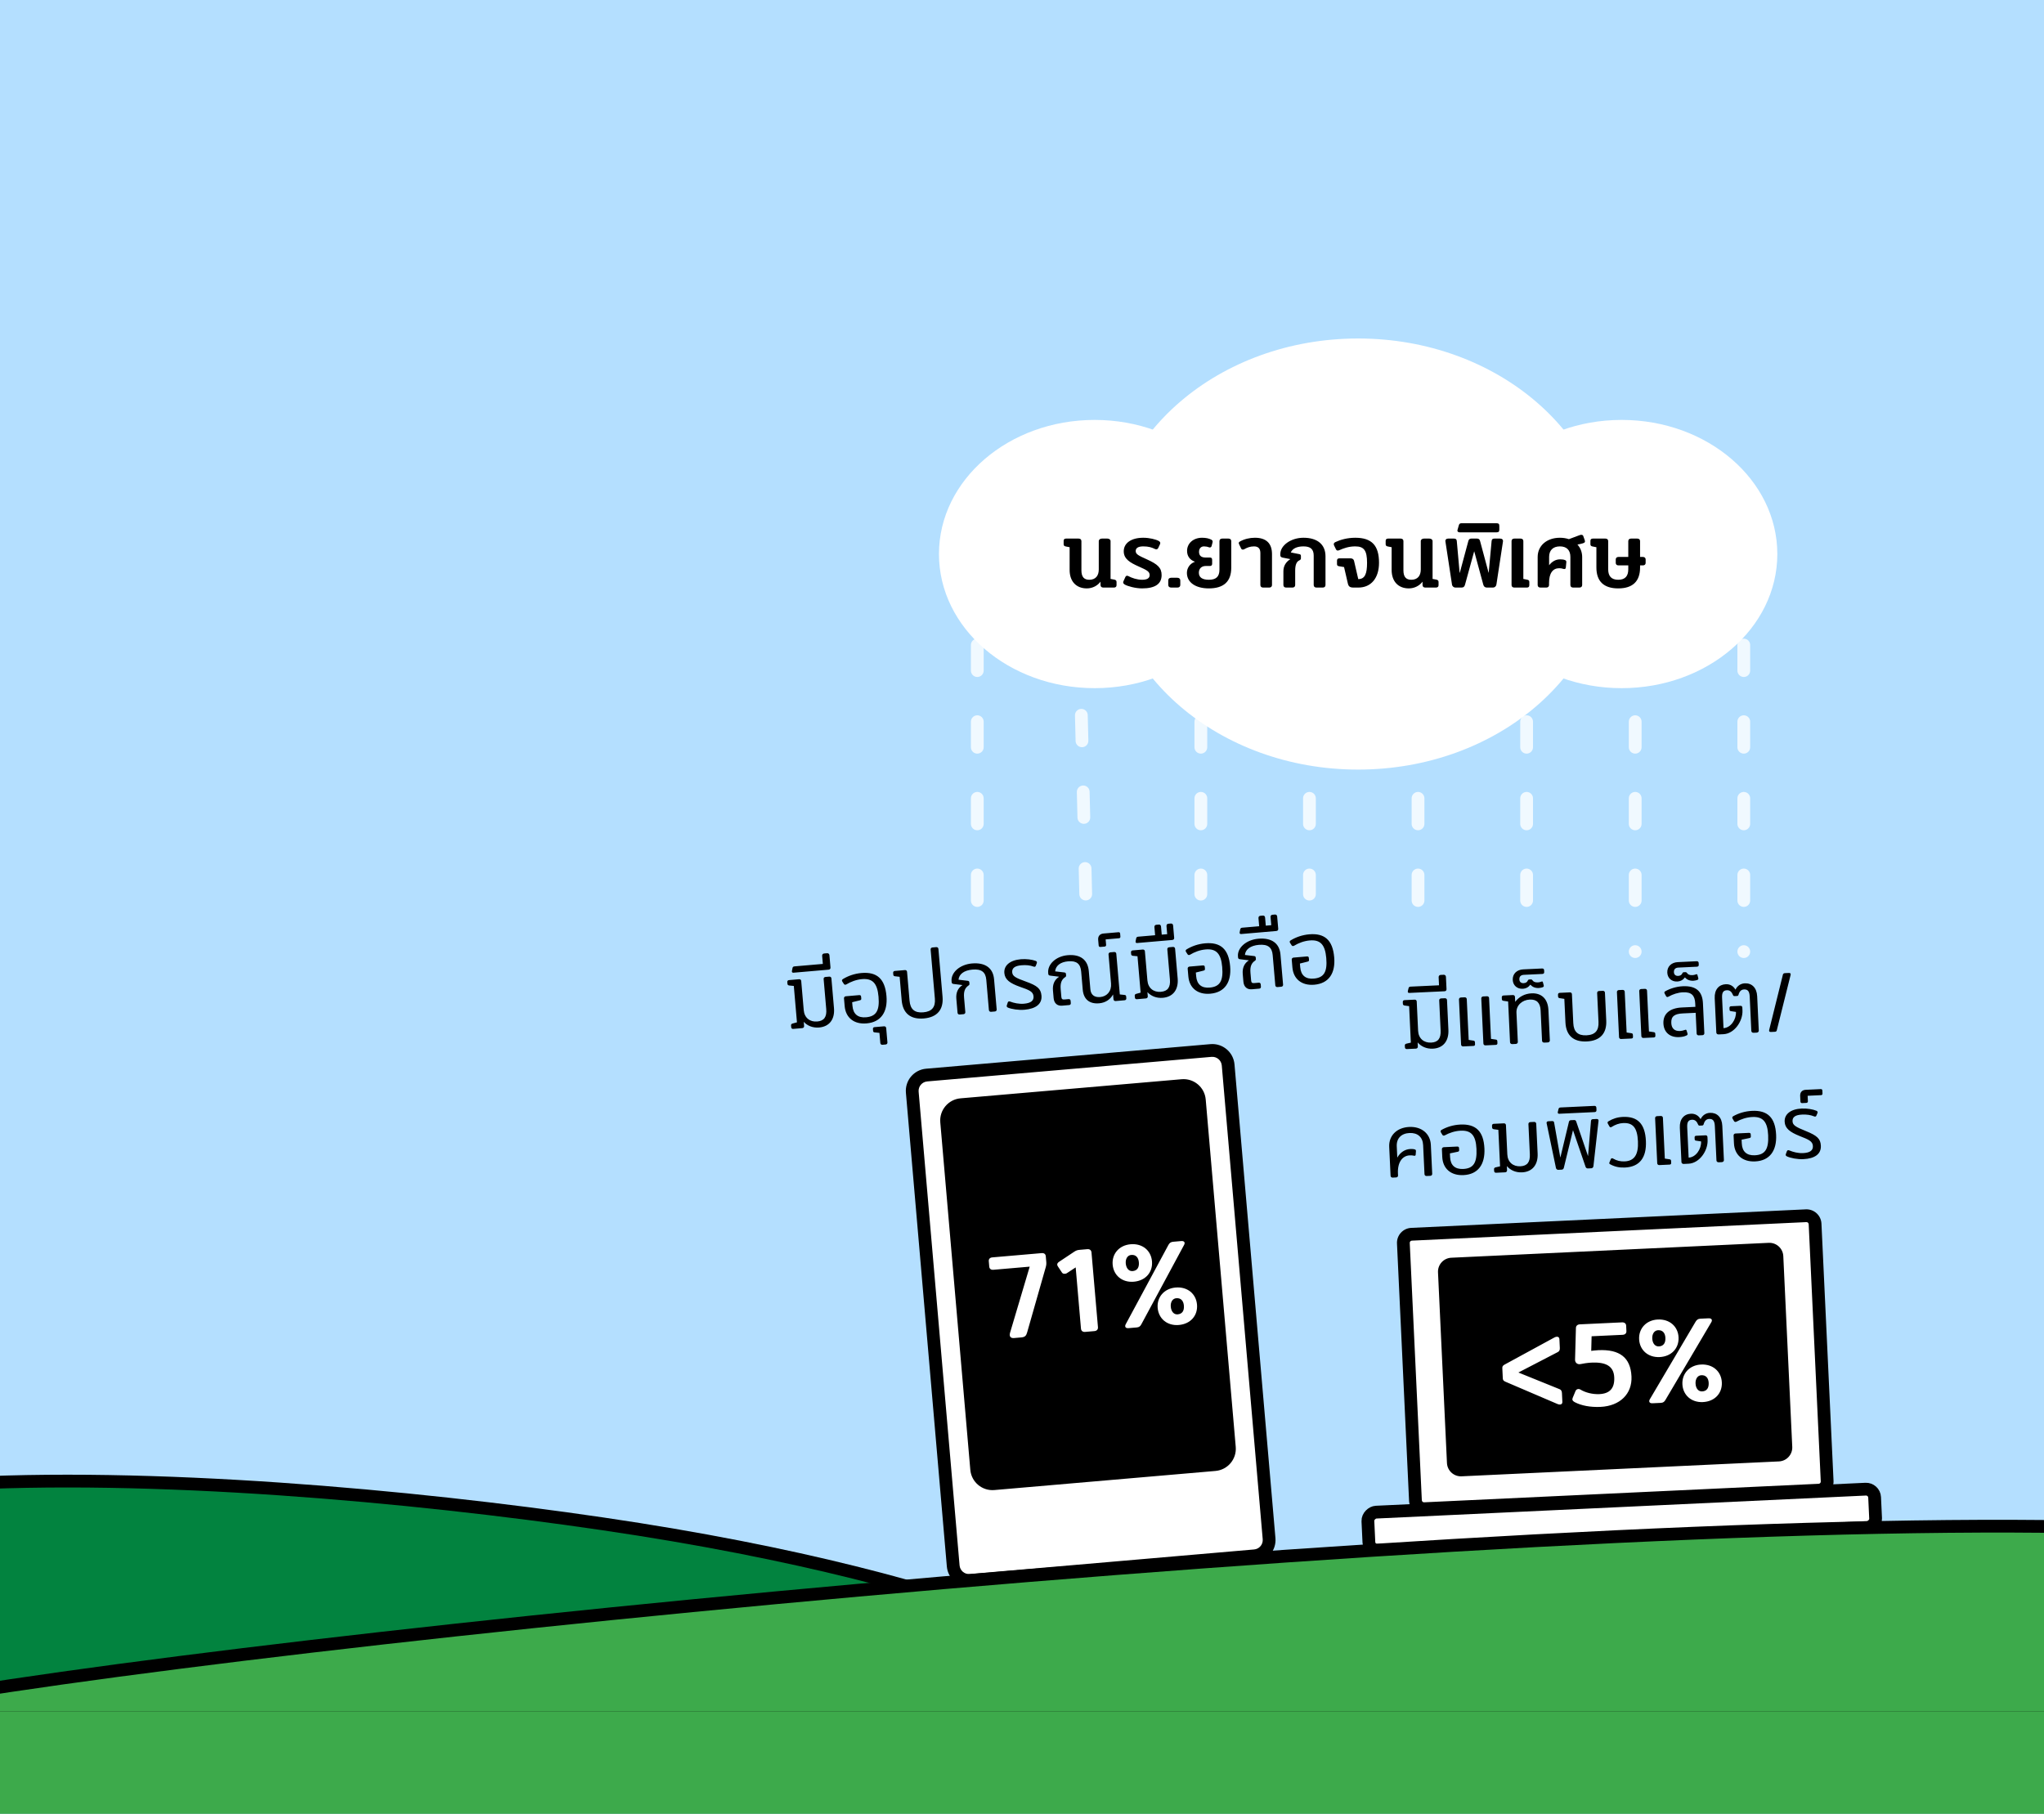 <svg width="320" height="284" viewBox="0 0 320 284" fill="none" xmlns="http://www.w3.org/2000/svg">
<rect x="0" y="0" width="320" height="284" fill="#333333" stroke="none"/>
<g clip-path="url(#clip0_1142_7937)">
<rect width="320" height="284" fill="#B4DFFF"/>
<line opacity="0.8" x1="153" y1="101" x2="153" y2="143" stroke="white" stroke-width="2" stroke-linecap="round" stroke-dasharray="4 8"/>
<path opacity="0.8" d="M169 100L170 141" stroke="white" stroke-width="2" stroke-linecap="round" stroke-dasharray="4 8"/>
<line opacity="0.8" x1="188" y1="101" x2="188" y2="140" stroke="white" stroke-width="2" stroke-linecap="round" stroke-dasharray="4 8"/>
<line opacity="0.8" x1="205" y1="101" x2="205" y2="140" stroke="white" stroke-width="2" stroke-linecap="round" stroke-dasharray="4 8"/>
<line opacity="0.8" x1="222" y1="101" x2="222" y2="146" stroke="white" stroke-width="2" stroke-linecap="round" stroke-dasharray="4 8"/>
<line opacity="0.8" x1="239" y1="101" x2="239" y2="146" stroke="white" stroke-width="2" stroke-linecap="round" stroke-dasharray="4 8"/>
<line opacity="0.8" x1="256" y1="101" x2="256" y2="149" stroke="white" stroke-width="2" stroke-linecap="round" stroke-dasharray="4 8"/>
<line opacity="0.8" x1="273" y1="101" x2="273" y2="149" stroke="white" stroke-width="2" stroke-linecap="round" stroke-dasharray="4 8"/>
<ellipse cx="212.625" cy="86.75" rx="39.375" ry="33.75" fill="white"/>
<ellipse cx="171.375" cy="86.75" rx="24.375" ry="21" fill="white"/>
<ellipse cx="253.875" cy="86.75" rx="24.375" ry="21" fill="white"/>
<path d="M170.147 92.13C171.07 92.13 171.85 91.675 172.292 91.077V91.597C172.292 91.844 172.448 92 172.721 92H174.385C174.645 92 174.801 91.87 174.801 91.636V91.103C174.801 90.934 174.684 90.791 174.45 90.752L173.865 90.648V84.733C173.865 84.486 173.644 84.33 173.371 84.33H172.513C172.24 84.33 172.019 84.486 172.019 84.733V89.166C172.019 90.128 171.538 90.778 170.537 90.778C169.705 90.778 169.302 90.323 169.302 89.296V84.733C169.302 84.486 169.146 84.33 168.873 84.33H166.897C166.637 84.33 166.52 84.46 166.52 84.694V85.227C166.52 85.461 166.676 85.526 166.858 85.565L167.456 85.682V89.244C167.456 91.025 168.483 92.13 170.147 92.13ZM178.802 92.13C180.882 92.13 181.857 91.402 181.857 90.05C181.857 88.919 181.259 88.347 179.517 87.567C178.217 86.982 177.801 86.774 177.801 86.28C177.801 85.851 178.126 85.552 178.984 85.552C179.79 85.552 180.31 85.708 180.804 85.955C181.038 86.072 181.22 86.02 181.324 85.812L181.597 85.227C181.688 85.019 181.675 84.863 181.415 84.707C180.973 84.46 179.972 84.2 178.984 84.2C177.086 84.2 175.929 85.045 175.929 86.319C175.929 87.528 176.917 88.1 178.295 88.711C179.556 89.27 179.985 89.491 179.985 90.05C179.985 90.531 179.595 90.778 178.802 90.778C178.009 90.778 177.177 90.492 176.657 90.206C176.449 90.089 176.267 90.154 176.189 90.336L175.89 90.999C175.812 91.181 175.786 91.337 176.072 91.519C176.527 91.792 177.775 92.13 178.802 92.13ZM184.34 92C184.626 92 184.782 91.831 184.782 91.584V90.882C184.782 90.635 184.613 90.466 184.327 90.466H183.339C183.053 90.466 182.897 90.635 182.897 90.882V91.584C182.897 91.831 183.066 92 183.352 92H184.34ZM189.249 92.13C191.537 92.13 192.759 91.09 192.759 88.906V84.733C192.759 84.486 192.603 84.33 192.33 84.33H191.342C191.069 84.33 190.913 84.486 190.913 84.733V89.192C190.913 90.323 190.354 90.778 189.249 90.778C188.274 90.778 187.689 90.44 187.689 89.673C187.689 89.01 188.131 88.62 188.768 88.62H189.418C189.665 88.62 189.769 88.49 189.769 88.269V87.658C189.769 87.424 189.665 87.294 189.418 87.294H188.703C188.079 87.294 187.715 87.008 187.715 86.41C187.715 85.838 188.053 85.552 188.495 85.552C188.755 85.552 189.041 85.604 189.223 85.682C189.431 85.773 189.626 85.708 189.678 85.513L189.821 84.967C189.886 84.72 189.834 84.603 189.613 84.486C189.236 84.304 188.807 84.2 188.183 84.2C186.844 84.2 185.843 85.058 185.843 86.254C185.843 87.086 186.285 87.671 187.052 87.944V87.97C186.285 88.243 185.817 88.945 185.817 89.699C185.817 91.22 187.208 92.13 189.249 92.13ZM198.71 92C198.983 92 199.139 91.844 199.139 91.597V86.761C199.139 85.071 198.229 84.2 196.461 84.2C195.655 84.2 194.81 84.395 194.121 84.785C193.913 84.902 193.887 85.019 193.991 85.227L194.316 85.903C194.394 86.072 194.589 86.098 194.771 86.007C195.226 85.747 195.707 85.552 196.318 85.552C197.007 85.552 197.319 85.903 197.319 86.618V91.597C197.319 91.844 197.475 92 197.748 92H198.71ZM202.34 92C202.613 92 202.769 91.844 202.769 91.597V89.335C202.769 88.412 203.003 87.931 203.406 87.749C203.575 87.671 203.666 87.567 203.666 87.45V87.047C203.666 86.865 203.588 86.8 203.393 86.761L202.08 86.501C202.353 85.877 203.068 85.552 204.069 85.552C205.161 85.552 205.668 85.981 205.668 87.008V91.597C205.668 91.844 205.824 92 206.097 92H207.085C207.358 92 207.514 91.844 207.514 91.597V87.099C207.514 85.253 206.24 84.2 204.069 84.2C202.106 84.2 200.442 85.396 200.442 86.748V86.93C200.442 87.203 200.611 87.268 200.858 87.32L201.989 87.541V87.567C201.339 87.97 200.923 88.607 200.923 89.426V91.597C200.923 91.844 201.079 92 201.352 92H202.34ZM212.656 92C214.671 92 215.893 90.492 215.893 88.126C215.893 85.422 214.775 84.2 212.175 84.2C210.901 84.2 209.809 84.525 209.068 84.876C208.821 84.993 208.743 85.162 208.86 85.409L209.159 86.02C209.25 86.215 209.432 86.254 209.666 86.15C210.394 85.825 211.187 85.552 212.175 85.552C213.553 85.552 214.021 86.202 214.021 88.126C214.021 89.855 213.683 90.674 212.643 90.674L211.98 87.801C211.928 87.567 211.707 87.424 211.447 87.424H209.692C209.432 87.424 209.315 87.554 209.315 87.788V88.321C209.315 88.516 209.393 88.62 209.627 88.659L210.42 88.789L211.018 91.376C211.122 91.818 211.33 92 211.902 92H212.656ZM220.56 92.13C221.483 92.13 222.263 91.675 222.705 91.077V91.597C222.705 91.844 222.861 92 223.134 92H224.798C225.058 92 225.214 91.87 225.214 91.636V91.103C225.214 90.934 225.097 90.791 224.863 90.752L224.278 90.648V84.733C224.278 84.486 224.057 84.33 223.784 84.33H222.926C222.653 84.33 222.432 84.486 222.432 84.733V89.166C222.432 90.128 221.951 90.778 220.95 90.778C220.118 90.778 219.715 90.323 219.715 89.296V84.733C219.715 84.486 219.559 84.33 219.286 84.33H217.31C217.05 84.33 216.933 84.46 216.933 84.694V85.227C216.933 85.461 217.089 85.526 217.271 85.565L217.869 85.682V89.244C217.869 91.025 218.896 92.13 220.56 92.13ZM228.812 92C229.137 92 229.28 91.831 229.358 91.545L230.788 86.332H230.801L232.218 91.545C232.296 91.844 232.491 92 232.777 92H233.739C233.999 92 234.233 91.805 234.272 91.519L235.299 84.785C235.338 84.512 235.169 84.33 234.857 84.33H233.96C233.661 84.33 233.544 84.447 233.518 84.733L233.063 89.686H233.05L231.711 84.707C231.646 84.473 231.516 84.33 231.256 84.33H230.333C230.073 84.33 229.943 84.473 229.878 84.707L228.539 89.686H228.513L228.071 84.733C228.045 84.447 227.928 84.33 227.629 84.33H226.719C226.42 84.33 226.251 84.512 226.29 84.785L227.317 91.519C227.356 91.805 227.59 92 227.85 92H228.812ZM234.272 83.355C234.649 83.355 234.727 83.212 234.727 82.9V82.38C234.727 82.068 234.649 81.925 234.272 81.925H228.838C228.565 81.925 228.461 82.016 228.396 82.224L228.188 82.952C228.11 83.212 228.266 83.355 228.539 83.355H234.272ZM239.047 92C239.307 92 239.424 91.87 239.424 91.636V91.103C239.424 90.869 239.268 90.804 239.086 90.765L238.488 90.648V84.733C238.488 84.486 238.332 84.33 238.059 84.33H237.071C236.798 84.33 236.642 84.486 236.642 84.733V91.597C236.642 91.844 236.798 92 237.071 92H239.047ZM247.867 83.927C247.802 83.732 247.581 83.693 247.321 83.784L245.618 84.421C245.202 84.278 244.721 84.2 244.214 84.2C242.16 84.2 240.73 85.435 240.73 87.216V91.597C240.73 91.844 240.886 92 241.159 92H242.082C242.355 92 242.511 91.844 242.511 91.597V91.285C242.511 89.725 243.122 88.971 244.097 88.971C244.305 88.971 244.539 88.997 244.76 89.075C244.968 89.153 245.124 89.062 245.137 88.88L245.215 88.074C245.228 87.879 245.215 87.762 244.981 87.684C244.825 87.619 244.539 87.58 244.266 87.58C243.564 87.58 242.992 87.905 242.524 88.503V87.19C242.524 86.15 243.148 85.552 244.214 85.552C245.267 85.552 245.852 86.137 245.852 87.19V91.597C245.852 91.844 246.008 92 246.281 92H247.269C247.542 92 247.698 91.844 247.698 91.597V87.216C247.698 86.449 247.425 85.773 246.957 85.266C247.308 85.201 247.542 85.149 247.802 85.071C248.114 84.98 248.192 84.85 248.101 84.577L247.867 83.927ZM256.763 87.203V84.733C256.763 84.486 256.607 84.33 256.334 84.33H255.346C255.073 84.33 254.917 84.486 254.917 84.733V87.203H253.396C253.11 87.203 252.954 87.359 252.954 87.593V88.139C252.954 88.373 253.11 88.529 253.396 88.529H254.917V89.14C254.917 90.219 254.41 90.778 253.344 90.778C252.278 90.778 251.771 90.219 251.771 89.14V84.733C251.771 84.486 251.615 84.33 251.342 84.33H249.366C249.106 84.33 248.989 84.46 248.989 84.694V85.227C248.989 85.461 249.145 85.526 249.327 85.565L249.925 85.682V88.854C249.925 91.012 251.069 92.13 253.344 92.13C255.619 92.13 256.763 91.012 256.763 88.854V88.529H257.192C257.478 88.529 257.634 88.373 257.634 88.139V87.593C257.634 87.359 257.478 87.203 257.192 87.203H256.763Z" fill="black"/>
<path d="M128.244 160.883C129.837 160.745 130.717 159.612 130.564 157.838L130.162 153.188C130.148 153.02 130.007 152.901 129.826 152.917L129.23 152.969C129.036 152.985 128.93 153.125 128.945 153.293L129.351 157.995C129.457 159.225 129.016 159.851 127.941 159.944C126.788 160.043 125.933 159.36 125.83 158.169L125.435 153.597C125.42 153.428 125.293 153.309 125.098 153.326L123.518 153.462C123.337 153.478 123.243 153.603 123.258 153.772L123.282 154.057C123.295 154.199 123.393 154.282 123.552 154.307L124.276 154.375L124.768 160.074L124.067 160.265C123.889 160.32 123.833 160.429 123.844 160.558L123.869 160.843C123.883 161.012 123.997 161.119 124.178 161.104L125.603 160.981C125.784 160.965 125.903 160.824 125.887 160.643L125.831 159.995C126.393 160.612 127.246 160.969 128.244 160.883ZM129.709 151.831C129.929 151.812 130.035 151.686 130.017 151.478L129.853 149.574C129.835 149.367 129.693 149.236 129.486 149.254L129.02 149.294C128.812 149.312 128.695 149.466 128.713 149.673L128.822 150.929L124.379 151.313C124.198 151.329 124.101 151.415 124.075 151.561L123.983 152.013C123.937 152.239 124.049 152.32 124.243 152.303L129.709 151.831ZM135.668 160.241C137.947 160.044 138.995 158.427 138.781 155.953C138.547 153.247 137.278 152.143 134.869 152.351C133.768 152.446 132.768 152.806 131.975 153.293C131.801 153.399 131.773 153.519 131.865 153.68L132.121 154.076C132.21 154.199 132.343 154.226 132.504 154.134C133.186 153.723 134.032 153.389 134.951 153.309C136.609 153.166 137.357 153.963 137.538 156.061C137.726 158.237 137.178 159.145 135.585 159.283C134.316 159.393 133.572 158.791 133.461 157.509L133.411 156.926L134.612 156.627C134.791 156.585 134.849 156.502 134.837 156.36L134.809 156.036C134.794 155.867 134.684 155.799 134.502 155.814L132.417 155.994C132.236 156.01 132.117 156.151 132.132 156.319L132.237 157.537C132.394 159.35 133.699 160.412 135.668 160.241ZM138.647 163.546C138.829 163.531 138.948 163.403 138.933 163.221L138.738 160.968C138.723 160.799 138.583 160.681 138.401 160.697L136.912 160.826C136.73 160.841 136.649 160.953 136.663 161.121L136.689 161.419C136.701 161.561 136.773 161.633 136.93 161.646L137.681 161.725L137.819 163.318C137.834 163.499 137.974 163.604 138.155 163.589L138.647 163.546ZM144.631 159.467C146.742 159.285 147.733 158.064 147.561 156.069L146.913 148.57C146.898 148.402 146.757 148.283 146.576 148.299L145.98 148.351C145.786 148.367 145.681 148.507 145.695 148.675L146.358 156.343C146.473 157.677 145.908 158.391 144.548 158.508C143.176 158.627 142.51 158.019 142.395 156.685L142.004 152.165C141.989 151.997 141.862 151.877 141.667 151.894L140.087 152.03C139.906 152.046 139.812 152.172 139.827 152.34L139.852 152.625C139.865 152.78 139.975 152.849 140.12 152.863L140.845 152.944L141.163 156.622C141.335 158.617 142.507 159.65 144.631 159.467ZM150.842 158.8C151.023 158.784 151.142 158.643 151.127 158.475L150.93 156.196C150.843 155.185 151.098 154.667 151.628 154.308C151.727 154.248 151.785 154.164 151.776 154.061L151.754 153.802C151.743 153.672 151.671 153.6 151.526 153.574L150.062 153.4C150.143 152.519 150.94 151.928 152.248 151.815C153.66 151.693 154.305 152.211 154.409 153.416L154.818 158.156C154.833 158.324 154.974 158.443 155.155 158.427L155.751 158.376C155.945 158.359 156.05 158.219 156.036 158.051L155.628 153.336C155.475 151.562 154.237 150.677 152.165 150.856C150.248 151.022 148.857 152.29 148.972 153.625L148.988 153.806C149.003 153.974 149.113 154.043 149.285 154.067L150.656 154.236L150.659 154.262C149.979 154.699 149.636 155.42 149.72 156.391L149.91 158.58C149.924 158.749 150.052 158.868 150.246 158.851L150.842 158.8ZM160.382 158.106C162.208 157.948 163.159 157.174 163.049 155.892C162.955 154.804 162.392 154.331 160.601 153.69C158.985 153.112 158.519 152.852 158.466 152.243C158.41 151.596 158.862 151.23 159.911 151.14C160.649 151.076 161.255 151.141 161.794 151.342C161.983 151.417 162.11 151.367 162.162 151.219L162.311 150.828C162.373 150.64 162.338 150.538 162.135 150.452C161.595 150.25 160.671 150.121 159.829 150.194C158.107 150.343 157.135 151.184 157.237 152.362C157.327 153.399 158.119 153.956 159.68 154.513C161.093 155.004 161.739 155.235 161.805 156C161.865 156.686 161.388 157.066 160.301 157.16C159.536 157.226 158.725 157.049 158.145 156.825C157.97 156.762 157.829 156.8 157.777 156.948L157.622 157.418C157.582 157.565 157.605 157.68 157.796 157.768C158.351 158.007 159.463 158.185 160.382 158.106ZM172.081 157.095C173.104 157.007 173.852 156.459 174.257 155.707L174.323 156.471C174.338 156.639 174.478 156.757 174.66 156.742L176.059 156.621C176.24 156.605 176.346 156.479 176.332 156.31L176.307 156.025C176.295 155.883 176.222 155.798 176.052 155.786L175.314 155.707L174.763 149.334C174.749 149.166 174.621 149.047 174.427 149.063L173.831 149.115C173.65 149.13 173.531 149.271 173.546 149.44L173.939 153.986C174.042 155.177 173.319 156.023 172.244 156.115C171.324 156.195 170.778 155.759 170.704 154.905L170.458 152.055C170.304 150.281 169.144 149.389 167.15 149.562C165.324 149.719 163.984 150.983 164.1 152.317L164.115 152.499C164.13 152.667 164.24 152.736 164.412 152.76L165.784 152.929L165.786 152.955C165.106 153.392 164.764 154.113 164.848 155.084L164.951 156.276C165.022 157.105 165.542 157.53 166.28 157.466L167.381 157.371C167.562 157.355 167.656 157.23 167.641 157.061L167.61 156.699C167.595 156.53 167.482 156.423 167.3 156.438L166.627 156.496C166.316 156.523 166.189 156.417 166.161 156.093L166.057 154.888C165.97 153.878 166.225 153.36 166.755 153.001C166.855 152.941 166.913 152.857 166.904 152.754L166.881 152.495C166.87 152.365 166.799 152.293 166.653 152.266L165.189 152.093C165.27 151.212 166.002 150.626 167.233 150.52C168.567 150.405 169.16 150.928 169.264 152.132L169.508 154.956C169.638 156.458 170.552 157.227 172.081 157.095ZM172.943 148.213C173.086 148.201 173.18 148.088 173.168 147.946L173.094 147.091L175.18 146.911C175.348 146.896 175.418 146.799 175.403 146.63L175.365 146.19C175.351 146.022 175.266 145.951 175.098 145.965L172.754 146.168C172.184 146.217 171.877 146.596 171.925 147.153L172.003 148.046C172.015 148.189 172.114 148.285 172.27 148.271L172.943 148.213ZM182.049 156.234C183.642 156.096 184.523 154.963 184.369 153.189L183.968 148.539C183.953 148.371 183.812 148.252 183.631 148.268L183.035 148.32C182.841 148.336 182.736 148.476 182.75 148.644L183.156 153.346C183.263 154.576 182.821 155.202 181.746 155.294C180.593 155.394 179.738 154.711 179.635 153.52L179.24 148.948C179.226 148.779 179.098 148.66 178.904 148.677L177.324 148.813C177.142 148.829 177.049 148.954 177.063 149.123L177.088 149.408C177.1 149.55 177.199 149.633 177.357 149.658L178.081 149.726L178.573 155.425L177.872 155.616C177.694 155.671 177.638 155.78 177.65 155.909L177.674 156.194C177.689 156.363 177.802 156.47 177.984 156.455L179.408 156.331C179.59 156.316 179.708 156.175 179.692 155.994L179.637 155.346C180.199 155.963 181.052 156.32 182.049 156.234ZM183.514 147.182C183.734 147.163 183.841 147.036 183.823 146.829L183.658 144.925C183.64 144.718 183.524 144.585 183.304 144.604L182.916 144.637C182.696 144.656 182.604 144.808 182.622 145.015L182.731 146.271L181.876 146.345L181.767 145.089C181.749 144.881 181.634 144.748 181.413 144.767L181.025 144.801C180.818 144.818 180.713 144.971 180.731 145.178L180.84 146.435L178.185 146.664C178.003 146.68 177.906 146.766 177.88 146.912L177.788 147.364C177.743 147.589 177.854 147.671 178.048 147.654L183.514 147.182ZM189.473 155.592C191.753 155.395 192.8 153.778 192.587 151.304C192.353 148.597 191.083 147.494 188.674 147.702C187.573 147.797 186.573 148.157 185.78 148.643C185.607 148.75 185.578 148.87 185.67 149.031L185.926 149.427C186.015 149.55 186.148 149.577 186.31 149.485C186.992 149.074 187.837 148.74 188.757 148.66C190.415 148.517 191.162 149.314 191.343 151.412C191.531 153.588 190.983 154.496 189.39 154.634C188.121 154.744 187.378 154.142 187.267 152.86L187.216 152.277L188.417 151.978C188.596 151.936 188.654 151.853 188.642 151.71L188.614 151.387C188.599 151.218 188.489 151.15 188.308 151.165L186.223 151.345C186.041 151.361 185.923 151.502 185.937 151.67L186.043 152.888C186.199 154.701 187.505 155.762 189.473 155.592ZM197.143 154.799C197.325 154.783 197.418 154.658 197.404 154.49L197.372 154.127C197.358 153.959 197.244 153.851 197.063 153.867L196.337 153.929C196.027 153.956 195.9 153.85 195.872 153.526L195.768 152.321C195.681 151.311 195.936 150.793 196.466 150.434C196.565 150.373 196.623 150.29 196.614 150.187L196.592 149.927C196.581 149.798 196.509 149.726 196.363 149.699L194.9 149.526C194.98 148.644 195.778 148.054 197.086 147.941C198.497 147.819 199.142 148.337 199.246 149.542L199.656 154.282C199.671 154.45 199.811 154.569 199.993 154.553L200.588 154.501C200.783 154.485 200.888 154.345 200.874 154.177L200.466 149.462C200.313 147.688 199.075 146.803 197.003 146.982C195.086 147.148 193.695 148.416 193.81 149.75L193.826 149.932C193.84 150.1 193.951 150.169 194.123 150.193L195.494 150.362L195.496 150.387C194.816 150.825 194.474 151.546 194.558 152.517L194.661 153.709C194.733 154.538 195.252 154.962 195.991 154.899L197.143 154.799ZM199.805 145.774C200.025 145.755 200.132 145.629 200.114 145.422L199.949 143.518C199.931 143.31 199.815 143.177 199.595 143.196L199.207 143.23C198.986 143.249 198.895 143.4 198.913 143.607L199.022 144.864L198.167 144.937L198.058 143.681C198.04 143.474 197.924 143.34 197.704 143.359L197.316 143.393C197.108 143.411 197.004 143.563 197.022 143.771L197.131 145.027L194.476 145.256C194.294 145.272 194.197 145.359 194.171 145.504L194.079 145.956C194.034 146.182 194.145 146.264 194.339 146.247L199.805 145.774ZM205.764 154.185C208.044 153.988 209.091 152.371 208.877 149.897C208.644 147.19 207.374 146.086 204.965 146.294C203.864 146.389 202.864 146.75 202.071 147.236C201.898 147.342 201.869 147.462 201.961 147.624L202.217 148.019C202.306 148.142 202.439 148.17 202.601 148.077C203.283 147.666 204.128 147.332 205.048 147.253C206.705 147.109 207.453 147.906 207.634 150.004C207.822 152.18 207.274 153.089 205.681 153.226C204.412 153.336 203.668 152.735 203.558 151.452L203.507 150.87L204.708 150.57C204.887 150.529 204.945 150.445 204.933 150.303L204.905 149.979C204.89 149.811 204.78 149.742 204.599 149.758L202.513 149.938C202.332 149.953 202.214 150.094 202.228 150.263L202.333 151.48C202.49 153.293 203.795 154.355 205.764 154.185Z" fill="black"/>
<rect x="147.99" y="173.184" width="39.708" height="59.562" rx="2.482" transform="rotate(-4.938 147.99 173.184)" fill="black"/>
<path fill-rule="evenodd" clip-rule="evenodd" d="M145.08 168.331C143.714 168.449 142.703 169.652 142.821 171.017L149.23 245.194C149.348 246.56 150.551 247.571 151.917 247.453L196.423 243.607C197.788 243.489 198.799 242.287 198.681 240.921L192.272 166.745C192.154 165.379 190.952 164.368 189.586 164.486L145.08 168.331ZM150.463 172.97C149.097 173.088 148.086 174.291 148.204 175.657L152.904 230.053C153.022 231.418 154.225 232.43 155.59 232.312L190.206 229.321C191.572 229.203 192.583 228 192.465 226.634L187.765 172.238C187.647 170.873 186.444 169.861 185.079 169.979L150.463 172.97Z" fill="white"/>
<path d="M145.08 168.331L144.994 167.335L145.08 168.331ZM151.917 247.453L151.83 246.457L151.917 247.453ZM196.423 243.607L196.509 244.604L196.423 243.607ZM198.681 240.921L197.685 241.007L198.681 240.921ZM192.272 166.745L193.268 166.658L192.272 166.745ZM189.586 164.486L189.672 165.482L189.586 164.486ZM148.204 175.657L149.2 175.57L148.204 175.657ZM150.463 172.97L150.377 171.974L150.463 172.97ZM152.904 230.053L151.908 230.139L152.904 230.053ZM155.59 232.312L155.676 233.308L155.59 232.312ZM190.206 229.321L190.12 228.324L190.206 229.321ZM192.465 226.634L191.469 226.721L192.465 226.634ZM187.765 172.238L188.761 172.152L187.765 172.238ZM185.079 169.979L185.165 170.976L185.079 169.979ZM143.817 170.931C143.747 170.116 144.351 169.398 145.166 169.327L144.994 167.335C143.078 167.5 141.659 169.188 141.825 171.103L143.817 170.931ZM150.227 245.108L143.817 170.931L141.825 171.103L148.234 245.28L150.227 245.108ZM151.83 246.457C151.015 246.527 150.297 245.923 150.227 245.108L148.234 245.28C148.4 247.196 150.087 248.615 152.003 248.449L151.83 246.457ZM196.336 242.611L151.83 246.457L152.003 248.449L196.509 244.604L196.336 242.611ZM197.685 241.007C197.756 241.823 197.152 242.541 196.336 242.611L196.509 244.604C198.424 244.438 199.843 242.751 199.678 240.835L197.685 241.007ZM191.276 166.831L197.685 241.007L199.678 240.835L193.268 166.658L191.276 166.831ZM189.672 165.482C190.487 165.411 191.205 166.015 191.276 166.831L193.268 166.658C193.103 164.743 191.416 163.324 189.5 163.489L189.672 165.482ZM145.166 169.327L189.672 165.482L189.5 163.489L144.994 167.335L145.166 169.327ZM149.2 175.57C149.13 174.755 149.734 174.037 150.549 173.967L150.377 171.974C148.461 172.14 147.042 173.827 147.208 175.743L149.2 175.57ZM153.9 229.967L149.2 175.57L147.208 175.743L151.908 230.139L153.9 229.967ZM155.504 231.315C154.689 231.386 153.971 230.782 153.9 229.967L151.908 230.139C152.073 232.055 153.761 233.474 155.676 233.308L155.504 231.315ZM190.12 228.324L155.504 231.315L155.676 233.308L190.292 230.317L190.12 228.324ZM191.469 226.721C191.539 227.536 190.935 228.254 190.12 228.324L190.292 230.317C192.208 230.151 193.627 228.464 193.461 226.548L191.469 226.721ZM186.769 172.324L191.469 226.721L193.461 226.548L188.761 172.152L186.769 172.324ZM185.165 170.976C185.98 170.905 186.698 171.509 186.769 172.324L188.761 172.152C188.596 170.236 186.908 168.818 184.993 168.983L185.165 170.976ZM150.549 173.967L185.165 170.976L184.993 168.983L150.377 171.974L150.549 173.967Z" fill="black"/>
<path d="M159.911 209.408C160.534 209.354 160.675 209.065 160.804 208.629L163.709 198.445C163.824 198.066 163.82 197.808 163.798 197.551L163.725 196.708C163.696 196.379 163.494 196.174 163.054 196.212L155.357 196.878C154.954 196.912 154.771 197.15 154.8 197.48L154.873 198.323C154.901 198.652 155.122 198.855 155.525 198.82L161.206 198.329L158.131 208.676C157.975 209.225 158.188 209.557 158.756 209.508L159.911 209.408ZM171.335 208.421C171.72 208.388 171.921 208.149 171.891 207.801L170.88 196.109C170.85 195.76 170.611 195.559 170.227 195.593L168.999 195.699C168.687 195.726 168.472 195.8 168.21 195.97L165.818 197.561C165.399 197.838 165.496 198.106 165.623 198.298L166.26 199.259C166.409 199.486 166.78 199.509 167.042 199.339L168.405 198.446L169.233 208.03C169.263 208.378 169.502 208.579 169.887 208.546L171.335 208.421ZM177.507 200.687C179.358 200.527 180.498 199.192 180.35 197.487C180.205 195.801 178.851 194.663 177 194.823C175.186 194.98 174.049 196.352 174.193 198.019C174.339 199.705 175.692 200.844 177.507 200.687ZM177.978 207.847C178.344 207.815 178.533 207.651 178.691 207.342L185.373 194.93C185.581 194.561 185.409 194.281 184.933 194.322L183.65 194.433C183.265 194.466 183.078 194.648 182.918 194.939L176.236 207.351C176.046 207.718 176.2 208.001 176.676 207.959L177.978 207.847ZM177.326 199.023C176.721 199.075 176.309 198.575 176.244 197.824C176.184 197.127 176.503 196.546 177.107 196.494C177.822 196.432 178.231 196.895 178.296 197.646C178.366 198.453 178.041 198.961 177.326 199.023ZM184.554 207.463C186.405 207.303 187.545 205.968 187.398 204.264C187.252 202.578 185.898 201.439 184.047 201.599C182.233 201.756 181.096 203.128 181.24 204.796C181.386 206.482 182.74 207.62 184.554 207.463ZM184.373 205.799C183.769 205.851 183.356 205.351 183.291 204.6C183.231 203.904 183.55 203.322 184.155 203.27C184.87 203.208 185.279 203.671 185.344 204.423C185.413 205.229 185.088 205.737 184.373 205.799Z" fill="white"/>
<path d="M224.318 164.199C225.915 164.124 226.839 163.026 226.756 161.247L226.537 156.585C226.529 156.416 226.393 156.293 226.211 156.301L225.614 156.329C225.419 156.338 225.308 156.474 225.316 156.642L225.538 161.356C225.596 162.59 225.13 163.197 224.052 163.248C222.896 163.302 222.069 162.586 222.012 161.392L221.797 156.808C221.789 156.639 221.666 156.515 221.472 156.524L219.887 156.598C219.706 156.607 219.607 156.728 219.615 156.897L219.628 157.183C219.635 157.326 219.73 157.412 219.888 157.444L220.608 157.54L220.877 163.254L220.168 163.417C219.988 163.465 219.928 163.572 219.934 163.702L219.948 163.987C219.956 164.156 220.065 164.268 220.247 164.26L221.675 164.193C221.857 164.184 221.981 164.048 221.972 163.866L221.942 163.217C222.479 163.855 223.318 164.246 224.318 164.199ZM226.137 155.211C226.358 155.201 226.469 155.079 226.46 154.871L226.37 152.962C226.36 152.754 226.224 152.618 226.016 152.627L225.548 152.649C225.341 152.659 225.217 152.808 225.227 153.016L225.286 154.275L220.832 154.484C220.65 154.493 220.55 154.576 220.518 154.72L220.409 155.168C220.354 155.392 220.462 155.478 220.657 155.469L226.137 155.211ZM230.664 163.771C230.859 163.761 230.933 163.667 230.925 163.498L230.91 163.186C230.902 163.018 230.808 162.957 230.664 162.938L229.931 162.829L229.631 156.44C229.623 156.271 229.487 156.147 229.305 156.156L228.708 156.184C228.526 156.192 228.402 156.328 228.41 156.497L228.742 163.561C228.749 163.73 228.885 163.854 229.067 163.846L230.664 163.771ZM234.158 163.607C234.352 163.597 234.439 163.502 234.431 163.333L234.416 163.022C234.409 162.853 234.315 162.792 234.171 162.773L233.424 162.665L233.124 156.276C233.116 156.107 232.993 155.983 232.798 155.992L232.201 156.02C232.019 156.029 231.895 156.164 231.903 156.333L232.235 163.397C232.243 163.566 232.379 163.69 232.56 163.682L234.158 163.607ZM237.302 163.459C237.497 163.45 237.633 163.313 237.625 163.144L237.41 158.56C237.357 157.418 238.306 156.566 239.487 156.511C240.591 156.459 241.139 157.032 241.194 158.214L241.417 162.966C241.425 163.135 241.574 163.258 241.769 163.249L242.314 163.224C242.496 163.215 242.646 163.078 242.638 162.909L242.414 158.143C242.332 156.39 241.325 155.461 239.767 155.535C238.715 155.584 237.801 156.069 237.214 156.865L237.177 156.086C237.169 155.917 237.033 155.793 236.851 155.802L235.384 155.871C235.202 155.879 235.104 156.001 235.112 156.17L235.125 156.455C235.132 156.598 235.214 156.685 235.371 156.704L236.105 156.813L236.405 163.202C236.413 163.371 236.575 163.493 236.756 163.485L237.302 163.459ZM238.376 154.819C238.922 154.793 239.314 154.554 239.583 154.177C239.898 154.526 240.324 154.728 240.922 154.7C241.129 154.69 241.374 154.626 241.515 154.581C241.668 154.521 241.716 154.428 241.684 154.299L241.557 153.824C241.525 153.682 241.457 153.633 241.304 153.706C241.19 153.763 240.919 153.815 240.789 153.821C240.309 153.843 240.069 153.724 239.901 153.472C239.845 153.384 239.778 153.348 239.674 153.353L239.414 153.365C239.298 153.37 239.235 153.425 239.188 153.532C239.083 153.784 238.868 153.924 238.53 153.94C238.154 153.958 237.884 153.762 237.865 153.359C237.843 152.879 238.119 152.658 238.573 152.636L241.469 152.5C241.664 152.491 241.763 152.383 241.754 152.201L241.741 151.915C241.733 151.746 241.624 151.634 241.429 151.643L238.468 151.782C237.468 151.829 236.783 152.486 236.828 153.434C236.868 154.291 237.519 154.859 238.376 154.819ZM248.42 163.067C250.537 162.968 251.562 161.787 251.468 159.788L251.263 155.424C251.255 155.256 251.119 155.132 250.937 155.14L250.34 155.168C250.145 155.178 250.034 155.313 250.042 155.482L250.255 160.014C250.318 161.351 249.739 162.042 248.375 162.106C247.012 162.17 246.37 161.537 246.307 160.199L246.095 155.667C246.087 155.498 245.964 155.374 245.769 155.383L244.185 155.457C244.003 155.466 243.905 155.588 243.913 155.756L243.926 156.042C243.933 156.198 244.041 156.271 244.185 156.29L244.906 156.4L245.079 160.088C245.173 162.087 246.291 163.167 248.42 163.067ZM255.393 162.61C255.588 162.6 255.662 162.506 255.654 162.337L255.639 162.025C255.631 161.857 255.537 161.796 255.393 161.777L254.659 161.668L254.359 155.279C254.351 155.11 254.215 154.986 254.034 154.995L253.436 155.023C253.254 155.032 253.131 155.168 253.139 155.336L253.47 162.401C253.478 162.569 253.614 162.693 253.796 162.685L255.393 162.61ZM258.886 162.446C259.081 162.437 259.168 162.341 259.16 162.173L259.145 161.861C259.137 161.692 259.043 161.631 258.899 161.612L258.152 161.504L257.852 155.115C257.844 154.946 257.721 154.822 257.527 154.831L256.929 154.859C256.748 154.868 256.624 155.004 256.632 155.172L256.963 162.237C256.971 162.405 257.107 162.529 257.289 162.521L258.886 162.446ZM262.873 162.389C263.34 162.367 263.727 162.283 264.019 162.14C264.223 162.039 264.232 161.96 264.171 161.768L264.048 161.37C264.016 161.229 263.923 161.194 263.732 161.281C263.54 161.355 263.244 161.421 263.023 161.432C262.179 161.471 261.691 161.052 261.65 160.182C261.602 159.156 262.129 158.741 263.453 158.678L265.466 158.584L265.619 161.83C265.627 161.999 265.762 162.123 265.944 162.114L266.529 162.087C266.71 162.078 266.834 161.942 266.826 161.774L266.606 157.086C266.518 155.203 265.514 154.326 263.436 154.423C262.436 154.47 261.411 154.805 260.726 155.201C260.561 155.287 260.514 155.381 260.614 155.571L260.841 155.99C260.913 156.13 261.07 156.148 261.222 156.05C261.906 155.667 262.701 155.408 263.48 155.371C264.818 155.309 265.339 155.87 265.397 157.103L265.422 157.649L263.306 157.748C261.397 157.838 260.346 158.746 260.417 160.265C260.483 161.655 261.457 162.455 262.873 162.389ZM262.572 153.683C263.118 153.658 263.51 153.418 263.779 153.041C264.094 153.39 264.52 153.592 265.118 153.564C265.325 153.554 265.57 153.49 265.711 153.445C265.864 153.385 265.912 153.292 265.88 153.163L265.753 152.688C265.721 152.546 265.653 152.497 265.5 152.57C265.386 152.627 265.115 152.679 264.985 152.685C264.505 152.707 264.265 152.589 264.097 152.336C264.041 152.248 263.974 152.212 263.87 152.217L263.61 152.229C263.494 152.234 263.431 152.289 263.384 152.396C263.279 152.648 263.064 152.788 262.726 152.804C262.35 152.822 262.08 152.626 262.061 152.224C262.039 151.743 262.315 151.522 262.769 151.501L265.665 151.365C265.86 151.355 265.959 151.247 265.95 151.065L265.937 150.779C265.929 150.61 265.82 150.498 265.625 150.508L262.664 150.647C261.664 150.693 260.979 151.35 261.024 152.298C261.064 153.155 261.715 153.723 262.572 153.683ZM269.818 161.932C271.519 161.853 272.872 159.902 272.793 158.201L272.772 157.759C272.763 157.578 272.655 157.479 272.473 157.487L271.018 157.555C270.837 157.564 270.75 157.659 270.758 157.828L270.771 158.114C270.777 158.243 270.859 158.318 270.989 158.325L271.776 158.444C271.831 159.625 270.968 160.928 269.826 160.982L269.603 156.242C269.565 155.424 269.77 155.076 270.354 155.049C270.822 155.027 271.108 155.3 271.314 155.811C271.358 155.926 271.439 155.974 271.556 155.968L271.945 155.95C272.062 155.945 272.124 155.89 272.171 155.77C272.315 155.243 272.575 154.944 273.042 154.923C273.626 154.895 273.889 155.221 273.927 156.039L274.18 161.428C274.188 161.597 274.35 161.72 274.532 161.711L275.026 161.688C275.207 161.679 275.357 161.542 275.349 161.373L275.097 155.997C275.033 154.634 274.244 153.916 273.153 153.967C272.504 153.998 271.975 154.374 271.703 154.946L271.69 154.947C271.378 154.402 270.855 154.075 270.18 154.107C269.102 154.157 268.384 154.946 268.448 156.31L268.7 161.686C268.708 161.854 268.87 161.977 269.052 161.968L269.818 161.932ZM277.886 161.554C278.015 161.548 278.142 161.464 278.162 161.346L280.331 152.654C280.374 152.457 280.303 152.33 280.056 152.342L279.42 152.372C279.29 152.378 279.164 152.462 279.13 152.58L276.974 161.271C276.932 161.468 277.003 161.595 277.249 161.584L277.886 161.554ZM218.573 184.36C218.768 184.351 218.879 184.216 218.871 184.047L218.856 183.735C218.772 181.943 219.584 180.955 220.688 180.903C220.909 180.893 221.117 180.896 221.328 180.951C221.526 181.007 221.627 180.937 221.633 180.794L221.673 180.258C221.679 180.115 221.662 180.025 221.477 179.968C221.305 179.911 221.031 179.898 220.798 179.909C219.928 179.95 219.209 180.452 218.753 181.254L218.67 179.488C218.612 178.255 219.368 177.464 220.667 177.403C221.94 177.344 222.741 178.048 222.799 179.294L223.013 183.852C223.021 184.021 223.157 184.145 223.339 184.136L223.923 184.109C224.105 184.101 224.229 183.965 224.221 183.796L224.008 179.264C223.926 177.511 222.557 176.365 220.623 176.455C218.675 176.547 217.407 177.817 217.489 179.57L217.702 184.102C217.71 184.271 217.846 184.394 218.028 184.386L218.573 184.36ZM229.117 183.995C231.402 183.888 232.513 182.313 232.396 179.833C232.269 177.119 231.043 175.966 228.628 176.08C227.524 176.131 226.511 176.452 225.7 176.907C225.522 177.006 225.489 177.125 225.574 177.29L225.815 177.695C225.899 177.821 226.03 177.854 226.196 177.768C226.893 177.384 227.751 177.084 228.673 177.041C230.335 176.962 231.051 177.788 231.15 179.892C231.252 182.073 230.669 182.959 229.072 183.034C227.799 183.094 227.08 182.464 227.019 181.179L226.992 180.594L228.203 180.342C228.384 180.308 228.445 180.227 228.439 180.084L228.423 179.759C228.415 179.59 228.308 179.517 228.126 179.526L226.035 179.624C225.854 179.633 225.73 179.769 225.738 179.937L225.795 181.158C225.88 182.976 227.143 184.088 229.117 183.995ZM238.286 183.565C239.883 183.49 240.807 182.392 240.724 180.613L240.505 175.951C240.497 175.783 240.361 175.659 240.179 175.667L239.582 175.695C239.387 175.705 239.276 175.84 239.284 176.009L239.506 180.723C239.564 181.956 239.098 182.564 238.02 182.614C236.864 182.669 236.036 181.953 235.98 180.758L235.765 176.174C235.757 176.005 235.634 175.881 235.44 175.89L233.855 175.964C233.673 175.973 233.575 176.095 233.583 176.263L233.596 176.549C233.603 176.692 233.698 176.779 233.856 176.81L234.576 176.907L234.844 182.62L234.136 182.784C233.956 182.831 233.896 182.938 233.902 183.068L233.916 183.354C233.924 183.522 234.033 183.634 234.215 183.626L235.643 183.559C235.825 183.55 235.949 183.414 235.94 183.233L235.91 182.583C236.447 183.222 237.286 183.612 238.286 183.565ZM244.49 183.144C244.671 183.135 244.783 183.026 244.827 182.854L246.257 176.983L246.27 176.982L248.23 182.695C248.29 182.874 248.437 182.958 248.593 182.951L249.138 182.925C249.294 182.918 249.444 182.781 249.461 182.598L250.26 175.481C250.277 175.298 250.155 175.199 249.947 175.209L249.363 175.236C249.181 175.245 249.095 175.34 249.077 175.523L248.618 180.998L248.606 180.998L246.765 175.606C246.718 175.452 246.597 175.366 246.454 175.373L245.922 175.398C245.766 175.405 245.653 175.502 245.622 175.659L244.294 181.201L244.268 181.202L243.312 175.794C243.29 175.612 243.182 175.526 243 175.535L242.403 175.563C242.208 175.572 242.096 175.682 242.131 175.862L243.592 182.873C243.626 183.054 243.788 183.176 243.957 183.169L244.49 183.144ZM249.642 174.13C249.863 174.12 249.948 173.998 249.938 173.791L249.923 173.466C249.913 173.258 249.817 173.146 249.596 173.156L244.311 173.404C244.129 173.413 244.029 173.496 243.997 173.64L243.888 174.088C243.833 174.312 243.941 174.398 244.136 174.388L249.642 174.13ZM254.409 182.808C256.669 182.702 257.799 181.282 257.676 178.646C257.55 175.971 256.388 174.776 254.063 174.885C253.193 174.926 252.476 175.168 251.831 175.563C251.666 175.662 251.631 175.754 251.718 175.933L251.959 176.364C252.032 176.517 252.176 176.549 252.315 176.451C252.871 176.1 253.472 175.876 254.108 175.846C255.641 175.775 256.328 176.562 256.429 178.705C256.527 180.795 255.857 181.777 254.364 181.847C253.676 181.879 253.11 181.737 252.548 181.412C252.373 181.303 252.245 181.348 252.175 181.507L251.976 181.985C251.905 182.145 251.936 182.247 252.135 182.329C252.856 182.712 253.578 182.847 254.409 182.808ZM261.372 182.351C261.567 182.342 261.64 182.247 261.632 182.078L261.618 181.767C261.61 181.598 261.516 181.537 261.372 181.518L260.638 181.409L260.338 175.02C260.33 174.852 260.194 174.728 260.012 174.736L259.415 174.764C259.233 174.773 259.109 174.909 259.117 175.078L259.449 182.142C259.457 182.311 259.593 182.435 259.775 182.426L261.372 182.351ZM264.358 182.211C266.06 182.131 267.413 180.18 267.333 178.479L267.312 178.038C267.303 177.856 267.195 177.757 267.013 177.765L265.558 177.834C265.377 177.842 265.29 177.937 265.298 178.106L265.311 178.392C265.317 178.522 265.399 178.596 265.53 178.603L266.316 178.722C266.371 179.904 265.509 181.207 264.366 181.26L264.143 176.521C264.105 175.703 264.31 175.355 264.894 175.327C265.362 175.305 265.648 175.578 265.854 176.089C265.898 176.204 265.979 176.252 266.096 176.247L266.485 176.228C266.602 176.223 266.665 176.168 266.711 176.049C266.855 175.521 267.115 175.223 267.582 175.201C268.167 175.173 268.429 175.5 268.468 176.318L268.721 181.707C268.728 181.875 268.89 181.998 269.072 181.989L269.566 181.966C269.747 181.958 269.897 181.821 269.889 181.652L269.637 176.276C269.573 174.912 268.784 174.194 267.694 174.246C267.044 174.276 266.515 174.652 266.243 175.225L266.23 175.225C265.918 174.68 265.395 174.354 264.72 174.385C263.642 174.436 262.924 175.224 262.988 176.588L263.241 181.964C263.249 182.133 263.41 182.255 263.592 182.247L264.358 182.211ZM274.782 181.852C277.068 181.744 278.178 180.169 278.062 177.689C277.934 174.975 276.709 173.822 274.294 173.936C273.19 173.988 272.177 174.308 271.365 174.763C271.188 174.862 271.154 174.981 271.24 175.146L271.48 175.551C271.564 175.678 271.696 175.711 271.861 175.625C272.559 175.241 273.417 174.94 274.339 174.897C276.001 174.819 276.716 175.644 276.815 177.748C276.917 179.929 276.334 180.816 274.737 180.891C273.465 180.95 272.745 180.32 272.685 179.035L272.657 178.45L273.869 178.198C274.05 178.164 274.111 178.083 274.104 177.94L274.089 177.615C274.081 177.447 273.973 177.374 273.792 177.382L271.701 177.48C271.519 177.489 271.395 177.625 271.403 177.794L271.461 179.014C271.546 180.832 272.808 181.944 274.782 181.852ZM282.315 181.498C284.146 181.412 285.126 180.676 285.066 179.391C285.015 178.3 284.471 177.805 282.707 177.094C281.115 176.453 280.659 176.175 280.631 175.564C280.6 174.915 281.066 174.568 282.117 174.519C282.858 174.484 283.46 174.573 283.991 174.795C284.177 174.877 284.306 174.832 284.364 174.686L284.528 174.301C284.597 174.116 284.566 174.013 284.367 173.918C283.836 173.696 282.917 173.531 282.073 173.571C280.346 173.652 279.342 174.454 279.398 175.635C279.447 176.674 280.216 177.263 281.755 177.88C283.147 178.427 283.784 178.683 283.819 179.449C283.852 180.137 283.361 180.499 282.27 180.55C281.504 180.586 280.701 180.376 280.129 180.13C279.957 180.06 279.815 180.093 279.757 180.239L279.584 180.702C279.538 180.847 279.557 180.964 279.743 181.059C280.289 181.32 281.393 181.541 282.315 181.498ZM282.802 172.69C282.945 172.684 283.044 172.575 283.037 172.432L282.997 171.575L285.087 171.477C285.256 171.469 285.33 171.374 285.322 171.206L285.301 170.764C285.293 170.595 285.212 170.521 285.043 170.529L282.692 170.639C282.121 170.666 281.8 171.033 281.826 171.591L281.868 172.487C281.875 172.63 281.971 172.729 282.126 172.722L282.802 172.69Z" fill="black"/>
<rect x="293.419" y="233.107" width="6" height="79.417" rx="1.344" transform="rotate(87.312 293.419 233.107)" fill="white" stroke="black" stroke-width="2"/>
<path fill-rule="evenodd" clip-rule="evenodd" d="M220.984 193.257C220.243 193.292 219.67 193.921 219.705 194.663L221.596 234.947C221.631 235.689 222.26 236.262 223.002 236.227L284.771 233.327C285.513 233.292 286.086 232.663 286.051 231.921L284.16 191.637C284.125 190.895 283.495 190.322 282.754 190.357L220.984 193.257ZM227.255 197.931C226.602 197.962 226.097 198.517 226.127 199.17L227.529 229.031C227.56 229.685 228.114 230.19 228.768 230.159L278.461 227.826C279.115 227.795 279.62 227.241 279.589 226.587L278.187 196.726C278.156 196.073 277.602 195.568 276.948 195.599L227.255 197.931Z" fill="white"/>
<path d="M220.984 193.257L221.031 194.256L220.984 193.257ZM286.051 231.921L285.052 231.968L286.051 231.921ZM284.16 191.637L285.159 191.59L284.16 191.637ZM282.754 190.357L282.707 189.358L282.754 190.357ZM226.127 199.17L225.128 199.217L226.127 199.17ZM227.255 197.931L227.302 198.93L227.255 197.931ZM227.529 229.031L228.528 228.984L227.529 229.031ZM279.589 226.587L278.59 226.634L279.589 226.587ZM278.187 196.726L279.186 196.679L278.187 196.726ZM276.948 195.599L276.902 194.6L276.948 195.599ZM220.704 194.616C220.695 194.426 220.841 194.265 221.031 194.256L220.938 192.258C219.644 192.319 218.645 193.416 218.706 194.71L220.704 194.616ZM222.595 234.9L220.704 194.616L218.706 194.71L220.597 234.994L222.595 234.9ZM222.955 235.228C222.765 235.237 222.604 235.09 222.595 234.9L220.597 234.994C220.658 236.287 221.755 237.287 223.049 237.226L222.955 235.228ZM284.724 232.328L222.955 235.228L223.049 237.226L284.818 234.326L284.724 232.328ZM285.052 231.968C285.061 232.158 284.914 232.319 284.724 232.328L284.818 234.326C286.111 234.265 287.11 233.168 287.05 231.874L285.052 231.968ZM283.161 191.684L285.052 231.968L287.05 231.874L285.159 191.59L283.161 191.684ZM282.801 191.356C282.991 191.347 283.152 191.494 283.161 191.684L285.159 191.59C285.098 190.297 284 189.298 282.707 189.358L282.801 191.356ZM221.031 194.256L282.801 191.356L282.707 189.358L220.938 192.258L221.031 194.256ZM227.126 199.123C227.121 199.021 227.2 198.935 227.302 198.93L227.208 196.933C226.003 196.989 225.072 198.012 225.128 199.217L227.126 199.123ZM228.528 228.984L227.126 199.123L225.128 199.217L226.53 229.078L228.528 228.984ZM228.721 229.16C228.619 229.165 228.533 229.086 228.528 228.984L226.53 229.078C226.587 230.283 227.61 231.214 228.815 231.158L228.721 229.16ZM278.414 226.827L228.721 229.16L228.815 231.158L278.508 228.825L278.414 226.827ZM278.59 226.634C278.595 226.736 278.516 226.822 278.414 226.827L278.508 228.825C279.713 228.768 280.644 227.746 280.588 226.54L278.59 226.634ZM277.188 196.773L278.59 226.634L280.588 226.54L279.186 196.679L277.188 196.773ZM276.995 196.597C277.097 196.593 277.183 196.671 277.188 196.773L279.186 196.679C279.129 195.474 278.107 194.543 276.902 194.6L276.995 196.597ZM227.302 198.93L276.995 196.597L276.902 194.6L227.208 196.933L227.302 198.93Z" fill="black"/>
<rect x="226.071" y="197.987" width="52.117" height="32.263" rx="1.184" transform="rotate(-2.688 226.071 197.987)" fill="black"/>
<path d="M243.82 219.83C244.289 220.029 244.614 219.884 244.596 219.499L244.531 218.121C244.515 217.771 244.378 217.594 244.153 217.512L237.714 214.905L243.88 211.706C244.114 211.585 244.215 211.396 244.2 211.065L244.135 209.687C244.117 209.301 243.78 209.188 243.331 209.43L235.557 213.662C235.269 213.823 235.184 213.956 235.197 214.231L235.271 215.811C235.284 216.087 235.382 216.211 235.682 216.345L243.82 219.83ZM250.578 220.286C253.61 220.143 255.546 218.248 255.419 215.529C255.279 212.552 253.56 211.252 250.235 211.408C249.886 211.424 249.299 211.488 249.116 211.515L249.175 209.229L254.026 209.002C254.43 208.983 254.64 208.752 254.624 208.421L254.585 207.576C254.569 207.245 254.338 207.035 253.934 207.054L247.32 207.364C246.97 207.381 246.723 207.595 246.72 207.927L246.584 212.886C246.568 213.329 246.917 213.7 247.464 213.582C247.792 213.511 248.505 213.386 249.148 213.355C251.371 213.251 252.634 213.873 252.718 215.655C252.798 217.364 252.027 218.211 250.392 218.287C249.308 218.338 248.189 218.041 247.431 217.579C247.127 217.391 246.783 217.518 246.667 217.781L246.237 218.814C246.122 219.114 246.094 219.299 246.548 219.554C247.548 220.078 248.961 220.362 250.578 220.286ZM259.82 212.486C261.676 212.399 262.868 211.109 262.788 209.4C262.708 207.71 261.4 206.519 259.544 206.606C257.725 206.692 256.535 208.018 256.614 209.69C256.693 211.381 258.001 212.571 259.82 212.486ZM260.01 219.659C260.377 219.642 260.572 219.485 260.742 219.183L267.907 207.042C268.129 206.682 267.968 206.395 267.491 206.417L266.204 206.478C265.818 206.496 265.624 206.671 265.453 206.955L258.289 219.095C258.085 219.455 258.227 219.743 258.705 219.72L260.01 219.659ZM259.705 210.816C259.099 210.844 258.706 210.329 258.671 209.575C258.638 208.877 258.98 208.309 259.586 208.28C260.303 208.247 260.693 208.725 260.729 209.479C260.767 210.287 260.422 210.782 259.705 210.816ZM266.596 219.534C268.452 219.447 269.644 218.157 269.563 216.448C269.484 214.758 268.176 213.567 266.32 213.654C264.501 213.74 263.311 215.066 263.39 216.738C263.469 218.428 264.777 219.619 266.596 219.534ZM266.481 217.863C265.875 217.892 265.482 217.376 265.447 216.623C265.414 215.925 265.756 215.356 266.362 215.328C267.079 215.294 267.469 215.773 267.505 216.526C267.543 217.335 267.198 217.83 266.481 217.863Z" fill="white"/>
<g clip-path="url(#clip1_1142_7937)">
<path d="M94.285 238.586C155.791 247.616 179.531 262.358 192 269L-8 269V232.431C23.5 230.5 64.359 234.192 94.285 238.586Z" fill="#02833F" stroke="black" stroke-width="2"/>
<path d="M-26 269C8.007 259.858 217.451 237.984 320 239L321 239V269L-26 269Z" fill="#3DAA4B" stroke="black" stroke-width="2"/>
<rect width="320" height="16" transform="matrix(-1 0 0 1 320 268)" fill="#3DAA4B"/>
</g>
</g>
<defs>
<clipPath id="clip0_1142_7937">
<rect width="320" height="284" fill="white"/>
</clipPath>
<clipPath id="clip1_1142_7937">
<rect width="320" height="56" fill="white" transform="matrix(-1 0 0 1 320 228)"/>
</clipPath>
</defs>
</svg>
